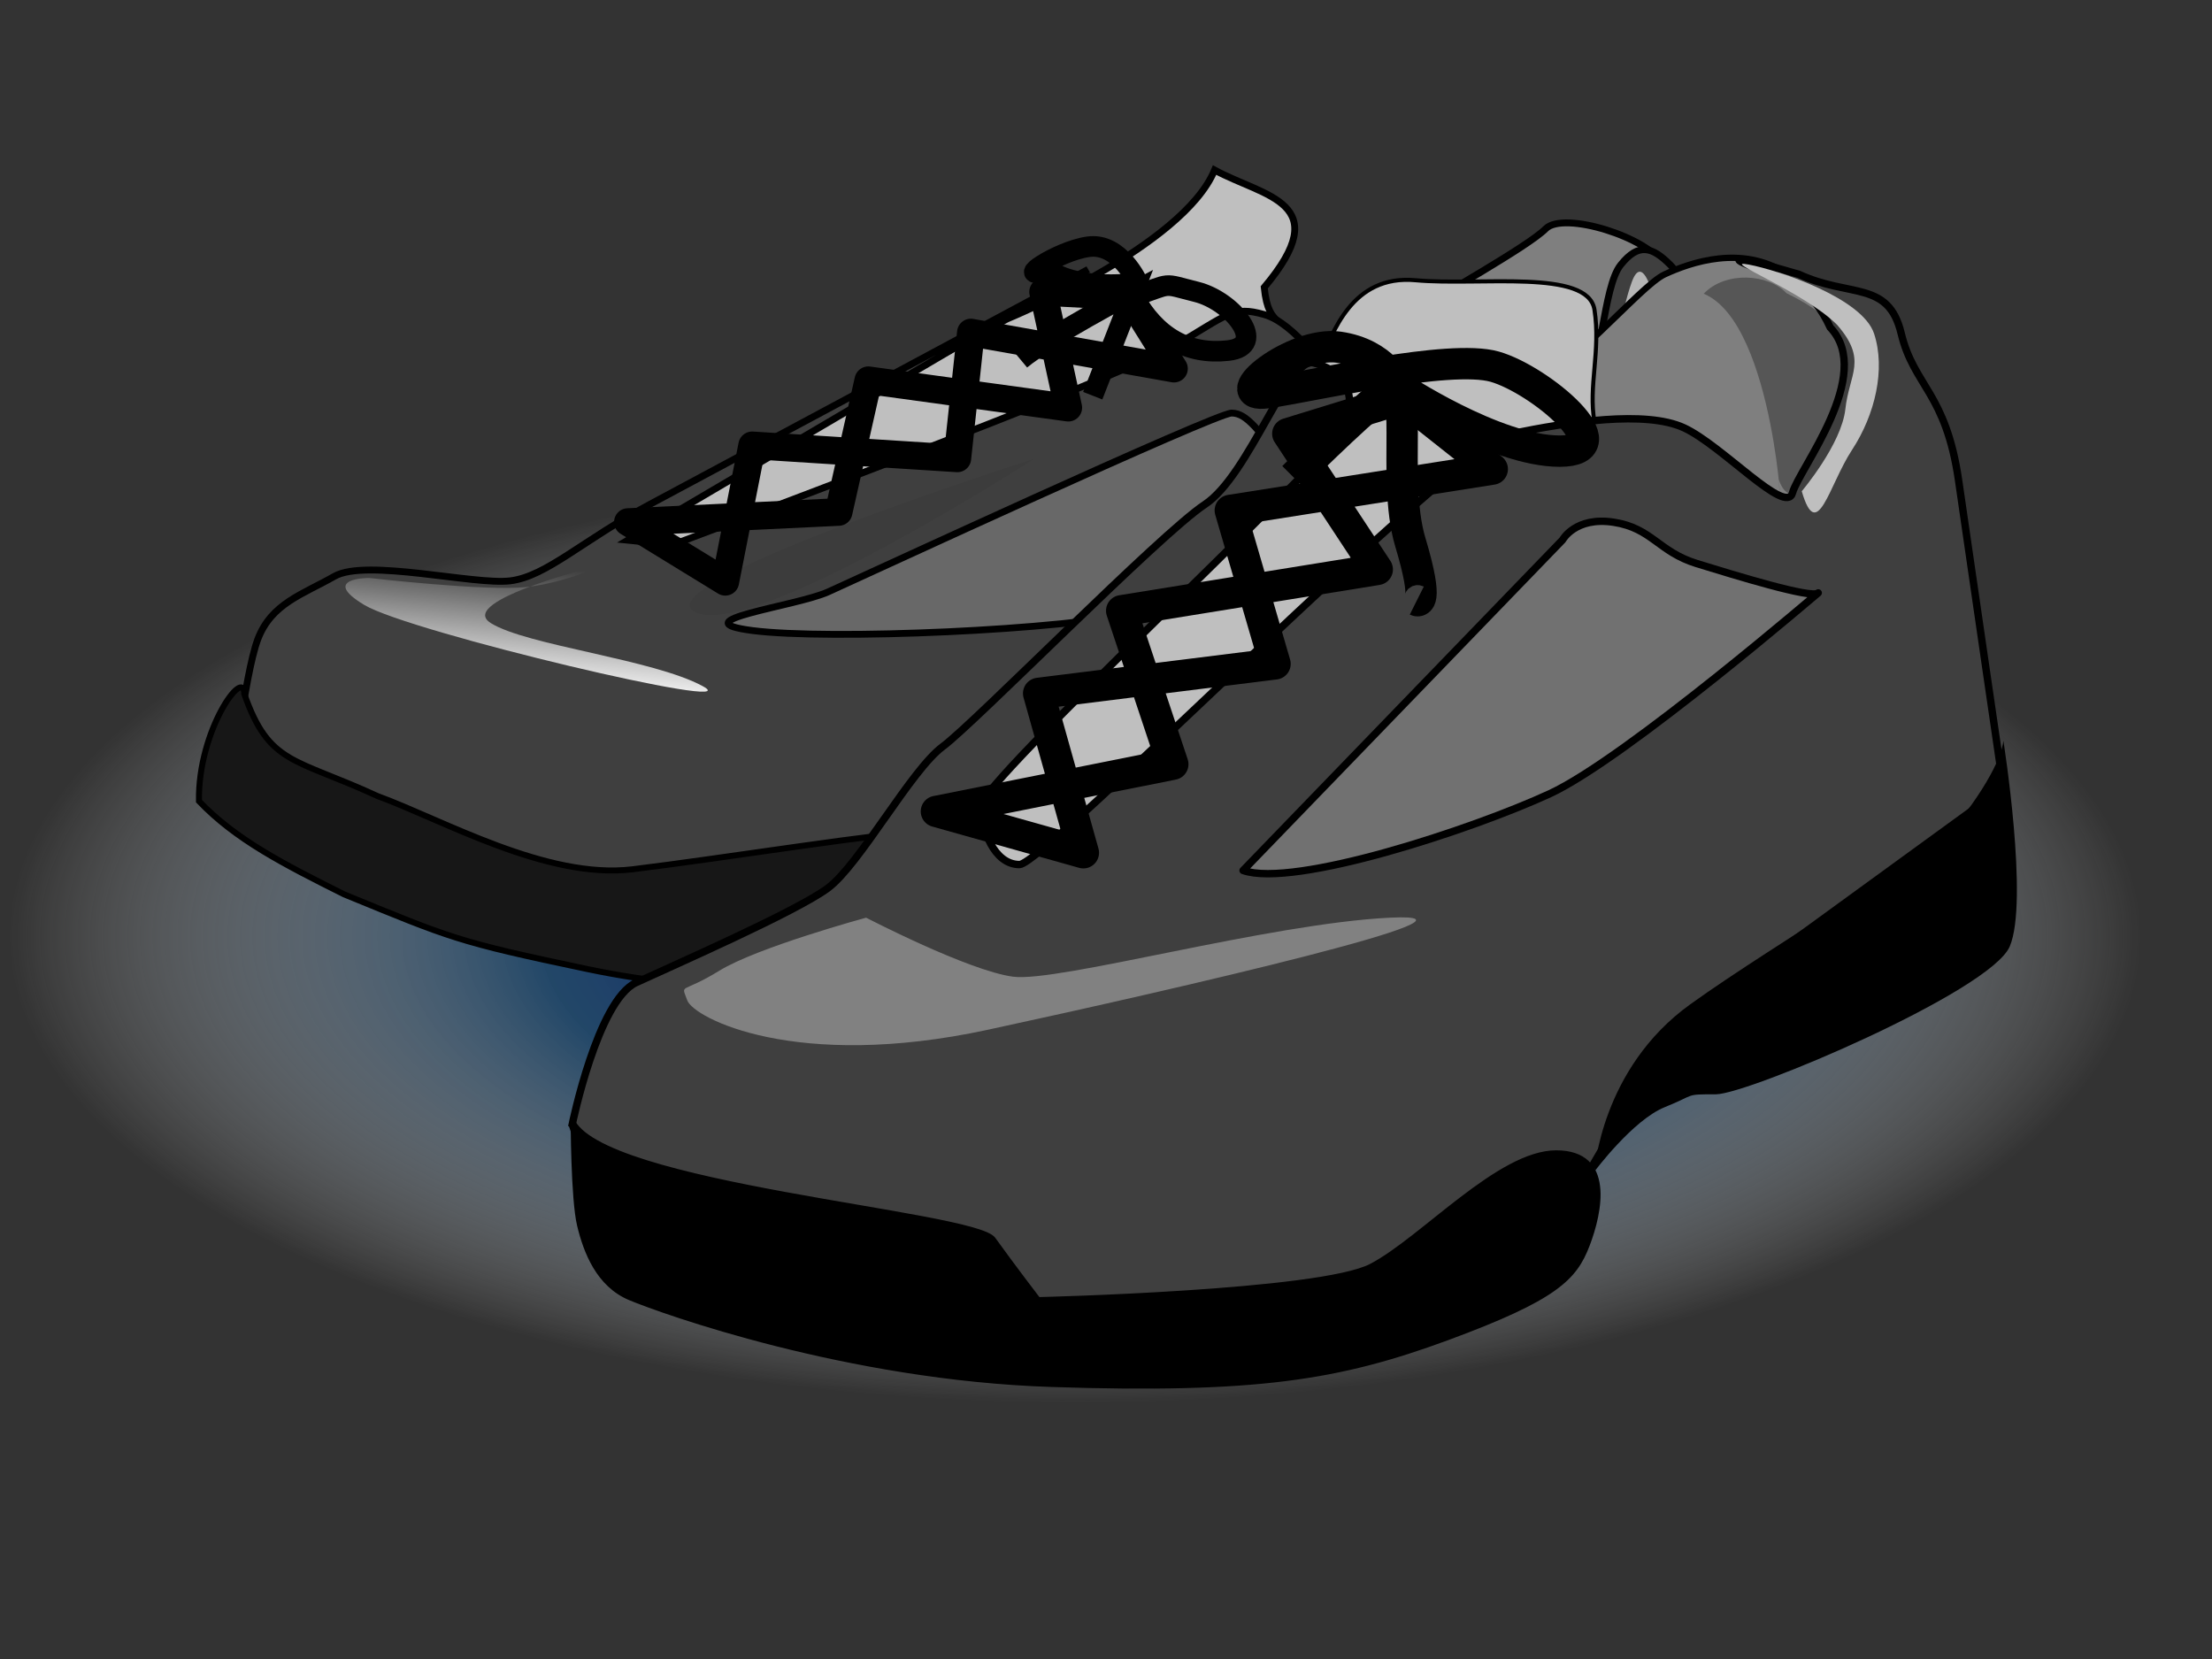 <?xml version="1.0"?><svg width="500" height="375" xmlns="http://www.w3.org/2000/svg" xmlns:xlink="http://www.w3.org/1999/xlink">
 <rect width="100%" height="100%" fill="#333333" stroke="none"/>
 <title>black tennis shoes</title>
 <defs>
  <linearGradient id="linearGradient2413">
   <stop stop-color="#00006d" offset="0" id="stop2415"/>
   <stop stop-color="#1f4b72" stop-opacity="0.837" offset="0.5" id="stop2419"/>
   <stop stop-color="#ffffff" stop-opacity="0" offset="1" id="stop2417"/>
  </linearGradient>
  <linearGradient id="linearGradient2988">
   <stop stop-color="#ffffff" offset="0" id="stop2990"/>
   <stop stop-color="#ffffff" stop-opacity="0" offset="1" id="stop2992"/>
  </linearGradient>
  <pattern width="131.094" patternUnits="userSpaceOnUse" patternTransform="translate(-311.625, -153.031)" id="pattern2966" height="131.125">
   <path fill="none" fill-opacity="0.75" fill-rule="evenodd" stroke="#000000" stroke-width="1px" id="path2968" d="m40.094,0.5l0,31.125l56.562,0l0,-31.125l-56.562,0zm56.562,31.125l0,62.219l33.938,0l0,-62.219l-33.938,0zm0,62.219l-56.562,0l0,36.781l56.562,0l0,-36.781zm-56.562,0l0,-62.219l-39.594,0l0,62.219l39.594,0z"/>
  </pattern>
  <linearGradient y2="0.03" y1="0.81" xlink:href="#linearGradient2988" x2="0.553" x1="0.359" id="linearGradient2393"/>
  <radialGradient xlink:href="#linearGradient2413" r="158.864" id="radialGradient2429" gradientUnits="userSpaceOnUse" gradientTransform="matrix(1.517, 0, 0, 0.664, -53.878, 43.848)" fy="252.703" fx="195.702" cy="252.703" cx="195.702"/>
 </defs>
 <g>
  <title>Layer 1</title>
  <path fill="url(#radialGradient2429)" fill-rule="evenodd" stroke-width="1.425" stroke-linecap="round" stroke-linejoin="round" stroke-miterlimit="4" stroke-dashoffset="0" id="path2421" d="m483.864,211.721a240.936,105.534 0 1 1 -481.873,0a240.936,105.534 0 1 1 481.873,0z"/>
  <path fill="#bfbfbf" fill-rule="evenodd" stroke="#000000" stroke-width="1.553px" id="path2130" d="m146.008,137.389c0,0 144.859,-48.966 144.859,-58.148c0,-9.181 -4.081,-4.081 -5.101,-14.282c16.322,-19.383 0,-20.403 -11.221,-26.523c-7.141,17.342 -46.926,33.664 -46.926,33.664l-90.792,49.987l9.181,15.302z"/>
  <path fill="#7f7f7f" fill-rule="evenodd" stroke="#000000" stroke-width="1.553px" id="path2120" d="m375.923,59.859c-3.06,-6.121 -22.443,-12.242 -26.523,-8.161c-4.081,4.081 -23.983,15.065 -30.104,19.146c-6.121,4.081 -8.424,11.221 -16.822,10.438c-6.121,-3.06 -24.483,-12.242 -25.503,-6.121c-1.02,6.121 -6.121,41.825 21.423,41.825c27.544,0 57.127,10.201 65.289,-6.121c8.161,-16.322 12.242,-51.007 12.242,-51.007z"/>
  <path fill="#3f3f3f" fill-rule="evenodd" stroke="#000000" stroke-width="1.553px" id="path2116" d="m396.941,151.691c0,0 1.02,-51.007 -3.06,-60.188c-4.081,-9.181 -12.242,-27.544 -16.322,-31.624c-4.081,-4.081 -7.141,-5.101 -11.221,0c-4.081,5.101 -4.081,23.463 -9.181,30.604c-5.101,7.141 -8.161,12.242 -18.362,13.262c-10.201,1.02 -21.423,-4.081 -30.604,-12.242c-9.181,-8.161 -15.302,-18.362 -22.443,-20.403c-7.141,-2.04 -8.161,0 -20.403,7.141c-12.242,7.141 -113.235,44.886 -113.235,44.886l-10.201,-1.02l104.054,-61.208c0,0 -83.651,44.886 -98.953,53.047c-15.302,8.161 -23.463,16.322 -31.624,17.342c-8.161,1.02 -32.644,-5.101 -39.785,-1.02c-7.141,4.081 -14.282,6.121 -17.342,14.282c-3.06,8.161 -6.121,35.705 -6.121,35.705c0,0 12.242,16.322 27.544,20.403c15.302,4.081 89.772,20.403 108.134,17.342c18.362,-3.06 47.946,-3.06 60.188,-10.201c12.242,-7.141 34.685,-8.161 45.906,-8.161c11.221,0 61.208,4.081 74.47,-2.04c13.262,-6.121 21.423,-29.584 25.503,-33.664c4.081,-4.081 3.06,-12.242 3.06,-12.242z"/>
  <path fill="#000000" fill-opacity="0.227" fill-rule="evenodd" stroke-width="1px" id="path2942" d="m393.382,144.751c2.256,-5.641 2.256,31.588 1.128,33.844c-117.326,22.563 -186.142,7.897 -186.142,7.897c0,0 86.866,7.897 174.86,-20.306c7.897,-6.769 10.153,-21.435 10.153,-21.435z"/>
  <path fill="#171717" fill-rule="evenodd" stroke="#000000" stroke-width="1.356px" id="path2118" d="m397.981,158.401l3.06,24.878c0,0 0,1.555 -1.02,6.997c-1.02,5.442 -2.04,8.552 -8.161,10.884c-6.121,2.332 -63.248,10.884 -66.309,10.884c-3.06,0 -26.523,-6.219 -38.765,-4.665c-12.242,1.555 -20.403,3.11 -26.523,5.442c-6.121,2.332 -19.383,9.329 -44.886,10.107c-25.503,0.777 -53.047,2.332 -82.631,-3.887c-29.584,-6.219 -30.693,-6.94 -54.984,-16.894c-13.773,-6.88 -24.525,-12.398 -32.791,-21.06c-0.266,-15.998 10.246,-30.461 10.246,-24.241c5.645,16.099 11.354,14.417 30.087,23.079c14.882,5.442 38.262,18.902 57.645,16.57c19.383,-2.332 58.148,-8.552 66.309,-8.552c8.161,0 76.51,4.665 97.933,2.332c21.423,-2.332 68.349,-10.107 78.55,-13.994c10.201,-3.887 12.242,-17.881 12.242,-17.881z"/>
  <path fill="none" fill-opacity="0.75" fill-rule="evenodd" stroke="#000000" stroke-width="6.25" stroke-linecap="round" stroke-linejoin="round" stroke-miterlimit="4" id="path2142" d="m141.928,118.007l22.015,13.499l6.075,-30.841l46.38,2.942l3.06,-28.445l45.906,8.161l-10.201,-16.322l-19.383,-1.02l5.693,26.168l-45.196,-6.197l-6.712,29.779l-47.637,2.277z"/>
  <path fill="url(#linearGradient2393)" fill-rule="evenodd" stroke-width="1px" id="path2902" d="m136.441,127.574c0,0 -8.161,4.081 -17.342,5.101c-9.181,1.02 -35.705,-2.04 -35.705,-2.04c0,0 -11.221,0 -1.02,6.121c10.201,6.121 87.731,24.483 76.51,18.362c-11.221,-6.121 -39.785,-9.181 -47.946,-14.282c-8.161,-5.101 25.503,-13.262 25.503,-13.262z"/>
  <path fill="#ffffff" fill-opacity="0.616" fill-rule="evenodd" stroke-width="1px" id="path2904" d="m373.307,65.736c0,0 -2.172,-8.161 -4.442,-2.04c-2.27,6.121 -4.826,21.423 -9.436,27.544c-3.132,5.223 -19.143,23.617 -6.148,13.749c21.322,-22.443 20.026,-39.253 20.026,-39.253z"/>
  <path fill="#000000" fill-opacity="0.054" fill-rule="evenodd" stroke-width="1px" id="path2906" d="m233.74,103.725c0,0 -89.772,28.564 -76.51,34.685c13.262,6.121 76.51,-34.685 76.51,-34.685z"/>
  <path fill="none" fill-opacity="0.75" fill-rule="evenodd" stroke="#000000" stroke-width="4.659" stroke-linecap="round" stroke-linejoin="round" stroke-miterlimit="4" id="path2936" d="m256.182,67c9.181,-3.06 6.121,-3.06 14.282,-1.02c8.161,2.04 16.322,12.242 7.141,13.262c-9.181,1.02 -16.322,-3.06 -21.423,-12.242z"/>
  <path fill="none" fill-opacity="0.75" fill-rule="evenodd" stroke="#000000" stroke-width="4.659" stroke-linecap="round" stroke-linejoin="round" stroke-miterlimit="4" id="path2938" d="m257.203,63.94c0,0 -4.081,-9.181 -11.221,-8.161c-7.141,1.02 -17.342,8.161 -9.181,5.101c7.141,5.101 20.403,3.06 20.403,3.06z"/>
  <path fill="none" fill-opacity="0.75" fill-rule="evenodd" stroke="#000000" stroke-width="4.659" stroke-miterlimit="4" id="path2940" d="m247.001,89.443l9.181,-23.463c0,0 -19.383,10.201 -25.503,15.302"/>
  <path fill="#ffffff" fill-opacity="0.216" fill-rule="evenodd" stroke="#000000" stroke-width="1.541" stroke-linejoin="round" stroke-miterlimit="4" id="path2944" d="m323.398,122.87c0,0 -26.757,-12.019 -32.839,-18.575c-6.081,-6.556 -8.514,-10.927 -12.162,-10.927c-3.649,0 -83.921,37.151 -91.218,40.429c-7.297,3.278 -34.055,6.556 -17.027,8.741c17.027,2.185 70.542,0 88.786,-4.371c18.244,-4.371 64.461,-15.297 64.461,-15.297z"/>
  <path fill="#7f7f7f" fill-rule="evenodd" stroke="#000000" stroke-width="1.425" stroke-miterlimit="4" id="path2244" d="m301.205,87.358c0,0 27.439,8.005 40.437,2.668c12.997,-5.337 28.883,-25.349 34.66,-28.017c5.777,-2.668 17.5,-6.805 27.609,-0.134c10.109,6.671 10.294,-0.701 13.183,13.975c2.888,14.676 3.978,40.859 -7.576,43.528c-11.553,2.668 -108.312,-32.019 -108.312,-32.019z"/>
  <path fill="#bfbfbf" fill-rule="evenodd" stroke="#000000" stroke-width="0.921" stroke-miterlimit="4" id="path2256" d="m218.887,176.745l83.762,-84.051c0,0 -7.221,-4.002 -4.333,-10.673c2.888,-6.671 7.221,-20.012 21.663,-18.678c14.442,1.334 38.992,-2.668 40.437,6.671c1.444,9.339 -1.444,17.344 0,25.349c1.444,8.005 -5.777,2.668 -10.109,8.005c-4.332,5.337 -115.533,97.392 -115.533,97.392l-17.33,-6.671l1.444,-17.344z"/>
  <path fill="#000000" fill-opacity="0.324" fill-rule="evenodd" stroke-width="1px" id="path2319" d="m385.101,66.392c5.008,-5.223 14.704,-4.462 18.704,-0.125c7.084,3.53 19.914,10.255 10.688,28.306c-3.296,10.317 -8.973,23.109 -12.437,13.851c1,15.177 -0.502,-35.252 -16.956,-42.032z"/>
  <path fill="#3f3f3f" fill-rule="evenodd" stroke="#000000" stroke-width="1.675" stroke-miterlimit="4" id="path1465" d="m129.349,254.126c0,0 5.777,-28.017 14.442,-32.019c8.665,-4.002 36.104,-16.01 43.325,-21.346c7.221,-5.337 18.774,-26.683 25.995,-32.019c7.221,-5.337 49.102,-48.029 59.211,-54.7c10.109,-6.671 18.774,-33.353 24.551,-32.019c5.777,1.334 11.553,6.671 5.777,16.01c-5.777,9.339 -80.873,78.714 -80.873,84.051c0,5.337 2.888,13.341 8.665,13.341c5.777,0 98.203,-94.724 111.201,-97.392c12.997,-2.668 30.327,-5.337 38.992,-1.334c8.665,4.002 23.107,20.012 24.551,14.676c1.444,-5.337 18.63,-26.672 8.521,-37.345c-4.121,-8.927 -9.305,-10.67 -16.526,-13.338c-7.221,-2.668 -5.394,-3.077 9.449,1.32c11.553,5.337 20.218,1.334 23.107,13.341c2.888,12.007 10.109,13.341 12.997,33.353c2.888,20.012 10.109,69.375 10.109,69.375l-67.876,49.363l-8.665,8.005l-20.218,34.688c0,0 -25.995,24.014 -54.878,25.349c-28.883,1.334 -79.429,0 -92.427,-4.002c-12.997,-4.002 -59.211,-13.341 -67.876,-20.012c-8.665,-6.671 -11.553,-17.344 -11.553,-17.344z"/>
  <path fill="#000000" fill-rule="evenodd" stroke="#000000" stroke-width="0.712px" id="path1467" d="m129.349,252.835c0,0 0,18.097 1.444,24.129c1.444,6.032 4.333,13.573 11.553,16.589c7.221,3.016 49.102,18.097 95.315,19.605c46.213,1.508 64.987,-1.508 89.538,-10.557c24.551,-9.048 28.883,-13.573 31.772,-21.113c2.888,-7.54 5.777,-21.113 -7.221,-21.113c-12.997,0 -30.327,19.605 -41.881,25.637c-11.553,6.032 -75.097,7.54 -75.097,7.54c0,0 -5.777,-7.54 -10.109,-13.573c-4.332,-6.032 -89.538,-12.065 -95.315,-27.145z"/>
  <path fill="#ffffff" fill-opacity="0.346" fill-rule="evenodd" stroke-width="1px" id="path2240" d="m195.781,207.431c0,0 -24.551,6.671 -33.216,12.007c-8.665,5.337 -8.665,2.668 -7.221,6.671c1.444,4.002 24.551,16.01 67.876,6.671c43.325,-9.339 118.422,-26.683 90.982,-25.349c-27.439,1.334 -75.097,14.676 -85.206,13.341c-10.109,-1.334 -33.216,-13.341 -33.216,-13.341z"/>
  <path fill="#000000" fill-rule="evenodd" stroke-width="1px" id="path2242" d="m360.416,264.799c0,0 1.444,-23.258 21.663,-37.794c20.218,-14.536 56.322,-34.887 63.543,-45.062c7.221,-10.175 7.221,-14.536 7.221,-14.536c0,0 5.777,36.34 1.444,46.516c-4.332,10.175 -59.211,33.433 -66.432,33.433c-7.221,0 -4.332,0 -11.553,2.907c-7.221,2.907 -15.886,14.536 -15.886,14.536z"/>
  <path fill="#bfbfbf" fill-rule="evenodd" stroke-width="1px" id="path2254" d="m407.267,111.036c0,0 8.987,-10.586 9.861,-18.591c0.874,-8.005 5.101,-11.038 -1.892,-19.043c-7.562,-7.535 -26.987,-14.943 -19.994,-13.609c6.993,1.334 25.754,7.628 28.377,15.633c2.622,8.005 0.257,18.266 -4.988,26.271c-5.245,8.005 -7.867,21.346 -11.364,9.339z"/>
  <path fill="none" fill-opacity="0.75" fill-rule="evenodd" stroke="#000000" stroke-width="7.088" stroke-linecap="round" stroke-linejoin="round" stroke-miterlimit="4" id="path2280" d="m211.667,183.416l33.216,9.339l-10.109,-36.022l53.434,-6.671l-10.109,-34.688l59.211,-9.339l-20.218,-16.01l-25.995,8.005l20.218,30.685l-57.767,9.339l11.553,34.688l-53.434,10.673z"/>
  <path fill="#ffffff" fill-opacity="0.259" fill-rule="evenodd" stroke="#000000" stroke-width="1.675" stroke-linecap="round" stroke-linejoin="round" stroke-miterlimit="4" id="path2282" d="m280.987,196.758l72.208,-74.712c0,0 2.888,-5.337 11.553,-4.002c8.665,1.334 10.109,6.671 18.774,9.339c8.665,2.668 25.995,8.005 27.439,6.671c1.444,-1.334 -43.325,37.356 -60.655,45.361c-17.33,8.005 -57.767,21.346 -69.32,17.344z"/>
  <path fill="none" fill-opacity="0.75" fill-rule="evenodd" stroke="#000000" stroke-width="7.088" stroke-linecap="round" stroke-linejoin="round" stroke-miterlimit="4" id="path2321" d="m315.848,87.293c0,0 -2.937,-7.342 -13.216,-8.811c-10.279,-1.468 -26.432,11.748 -16.153,10.279c10.279,-1.468 41.117,-8.811 51.396,-5.874c10.279,2.937 29.369,19.09 14.684,19.09c-14.684,0 -36.711,-14.684 -36.711,-14.684z"/>
  <path fill="none" fill-opacity="0.75" fill-rule="evenodd" stroke="#000000" stroke-width="7.088" stroke-miterlimit="4" id="path2323" d="m292.353,107.851c0,0 13.216,-13.216 20.558,-19.09c7.342,-5.874 1.468,19.09 5.874,33.774c4.405,14.684 1.468,13.216 1.468,13.216"/>
 </g>
</svg>